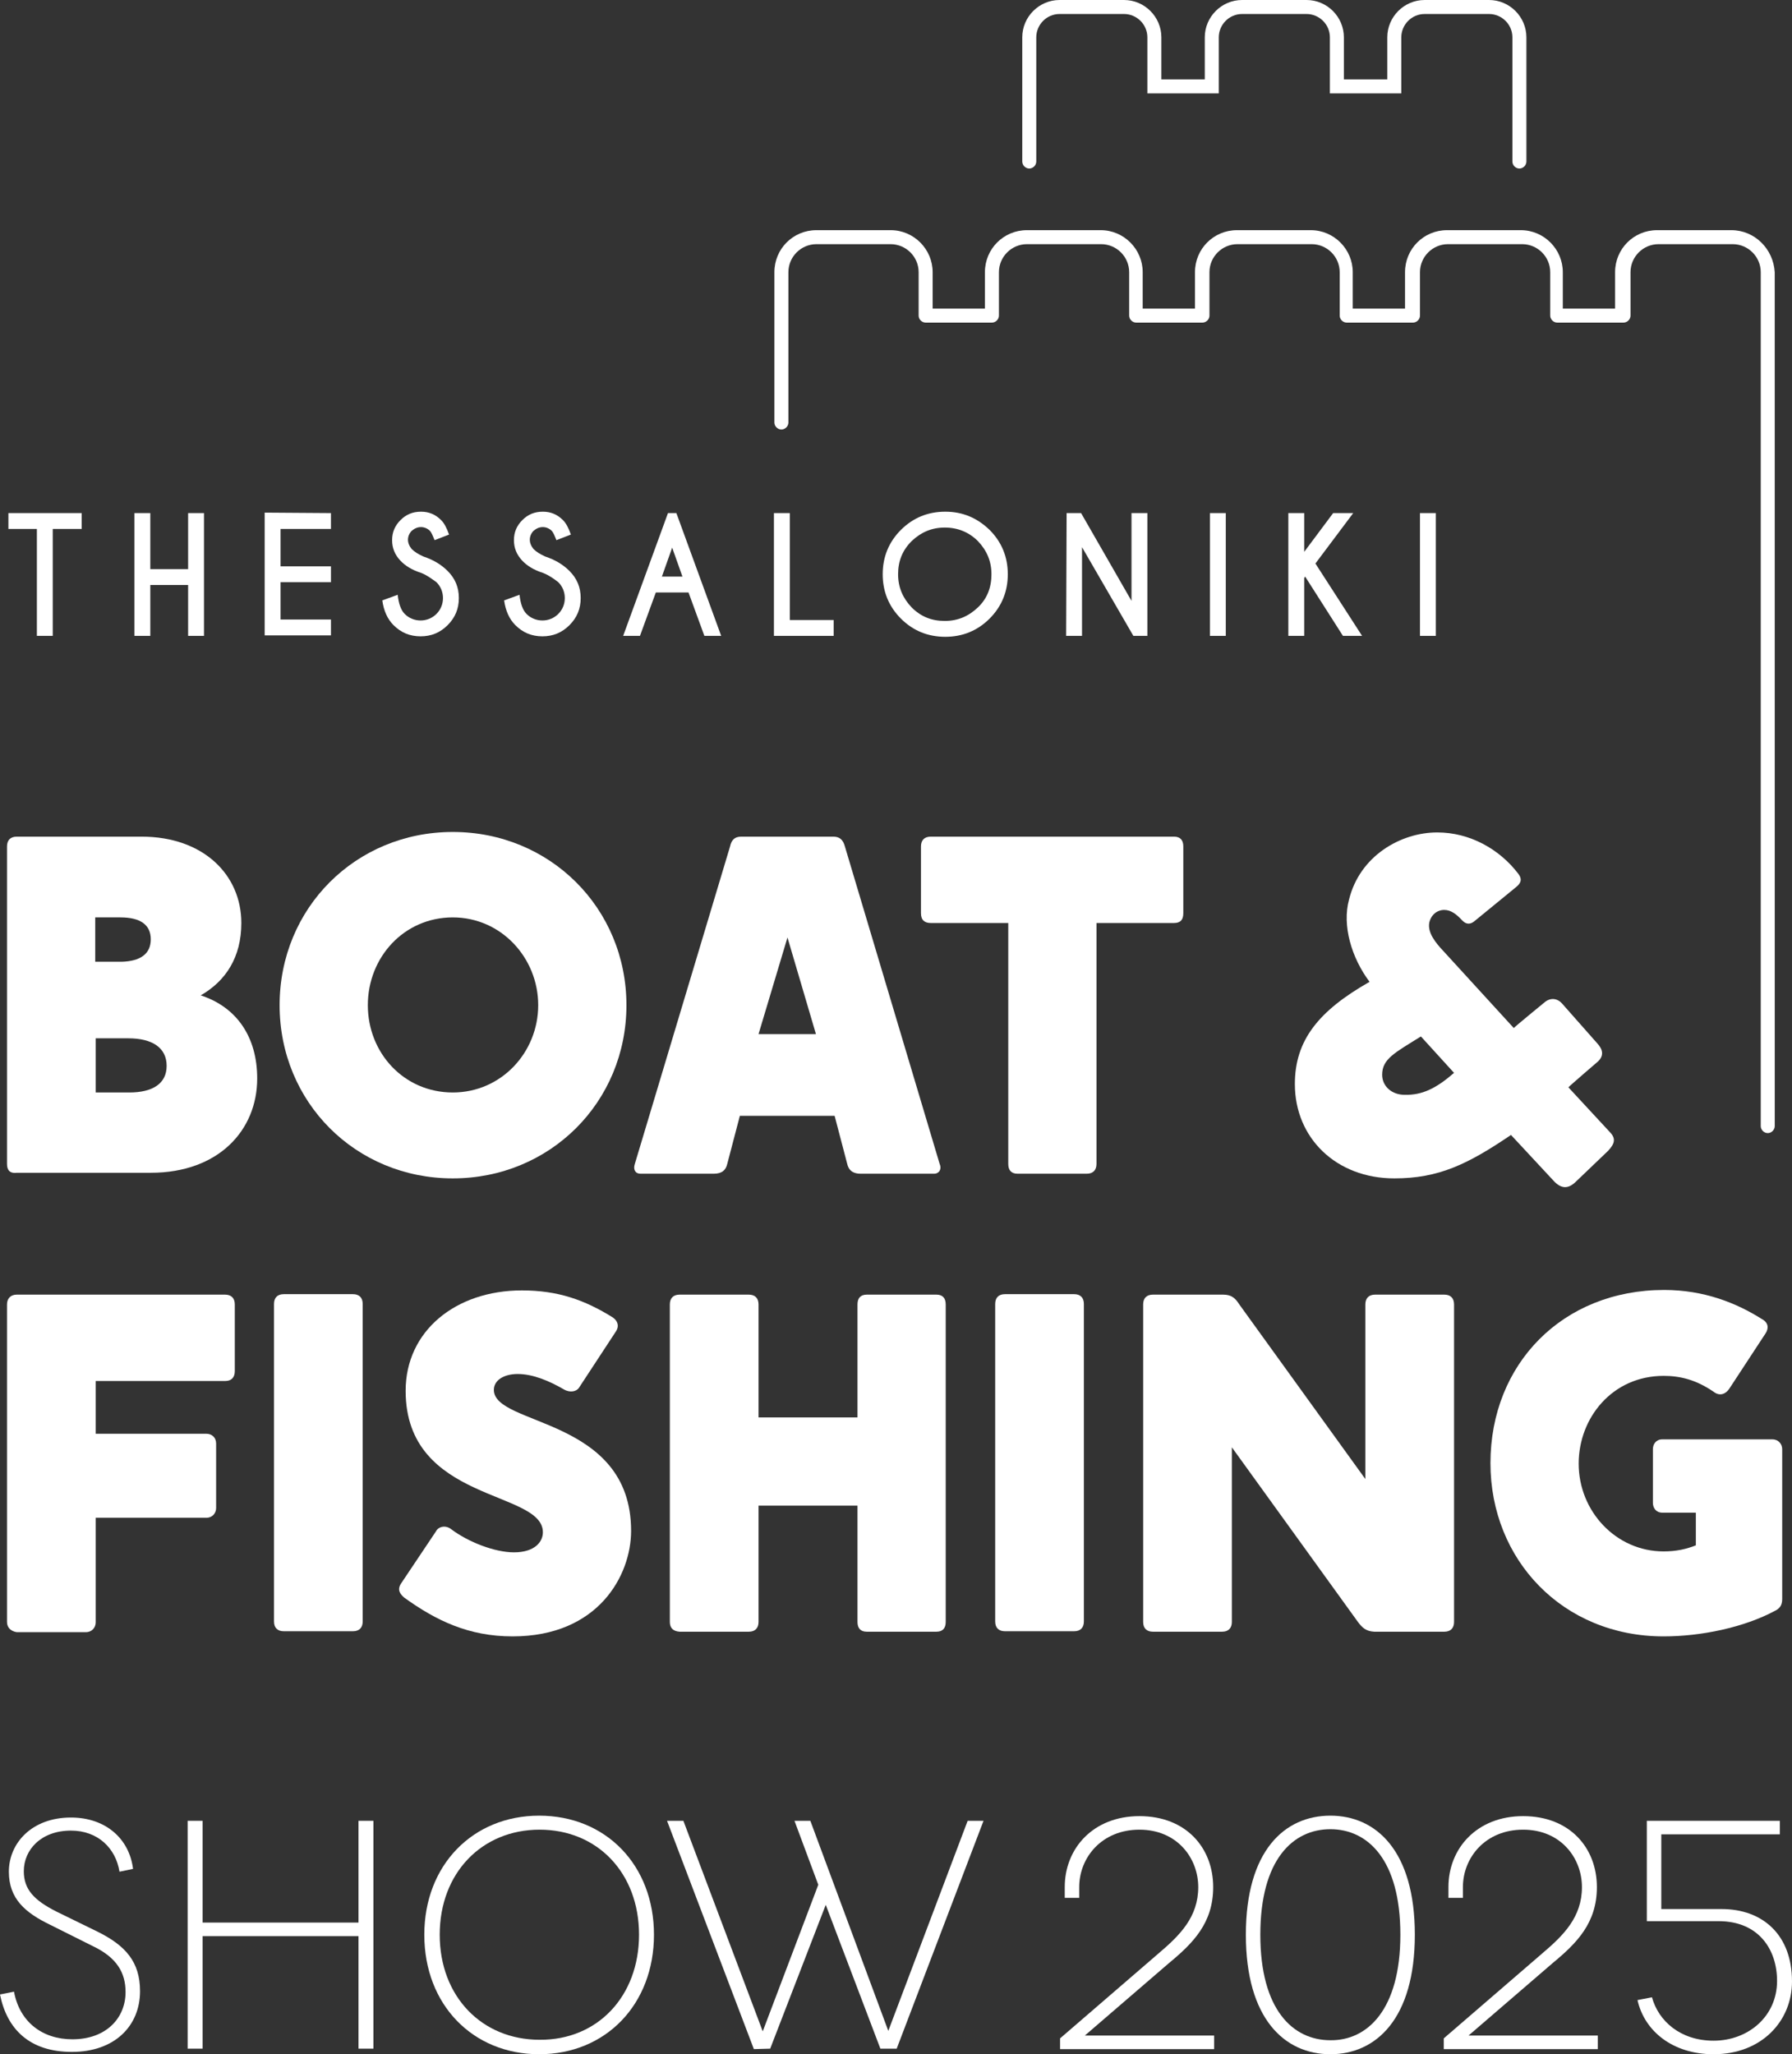 <?xml version="1.0" encoding="UTF-8"?>
<!-- Generator: Adobe Illustrator 26.1.0, SVG Export Plug-In . SVG Version: 6.00 Build 0)  -->
<svg xmlns="http://www.w3.org/2000/svg" xmlns:xlink="http://www.w3.org/1999/xlink" version="1.1" id="Layer_1" x="0px" y="0px" viewBox="0 0 383.9 440" style="enable-background:new 0 0 383.9 440;" xml:space="preserve">
<rect x="0" y="0" width="383.9" height="440" fill="#333333" stroke="none"/>
<style type="text/css">
	.st0{fill:#FFFFFF;}
</style>
<g>
	<g id="XMLID_00000127738425806083081600000006889650828620257170_">
		<path class="st0" d="M0,427.2l3-0.6c1.2,6.5,6.1,10.2,12.5,10.2c7.3,0,11.4-4.6,11.4-10.1c0-4.1-1.8-7.4-7.1-9.9l-9-4.5    c-5.4-2.6-8.9-5.6-8.9-11.4c0-6.1,4.9-11.6,13.3-11.6c7.4,0,12.5,4.5,13.3,11l-2.9,0.6c-0.8-5-4.6-8.8-10.4-8.8    c-6.4,0-10.1,4.1-10.1,8.7c0,3.9,2.2,6.2,6.9,8.6l8.8,4.3c6.1,3,9.2,6.5,9.2,12.8c0,7.4-5.4,13-14.6,13    C6.4,439.5,1.5,434.7,0,427.2z"></path>
		<path class="st0" d="M40.2,438.9V390h3.2v21.8h33.4V390h3.2v48.8h-3.2v-24.1H43.4v24.1H40.2z"></path>
		<path class="st0" d="M90.9,414.4c0-14.9,10.4-25.5,24.6-25.5c14.3,0,24.6,10.6,24.6,25.5S129.8,440,115.5,440    C101.3,440,90.9,429.4,90.9,414.4z M136.9,414.4c0-13.2-8.9-22.5-21.3-22.5c-12.4,0-21.4,9.3-21.4,22.5c0,13.2,9,22.5,21.4,22.5    C128,437,136.9,427.6,136.9,414.4z"></path>
		<path class="st0" d="M161.5,438.9L142.9,390h3.5l17,45.1l11.9-31.4l-5.1-13.7h3.4l16.7,45l17-45h3.4l-18.6,48.8h-3.5L176.9,408    L165,438.8L161.5,438.9L161.5,438.9z"></path>
		<path class="st0" d="M227.1,438.9v-2.3l21.1-18.2c4.6-3.9,8.5-7.8,8.5-14.2c0-6.2-4.5-12.3-12.6-12.3c-8.1,0-12.9,6-12.9,12.3v2.3    h-3.1v-2.3c0-8.3,6.1-15.2,16-15.2c10,0,15.8,6.8,15.8,15.2c0,7.7-4.3,12-9.5,16.3l-18,15.5h27.7v2.9H227.1z"></path>
		<path class="st0" d="M266.9,414.4c0-18,8.3-25.5,18.1-25.5c9.8,0,18.1,7.5,18.1,25.5S294.8,440,285,440    C275.2,440,266.9,432.4,266.9,414.4z M300,414.4c0-16.1-7-22.6-15-22.6c-8,0-15,6.5-15,22.6s7,22.6,15,22.6    C292.9,437.1,300,430.5,300,414.4z"></path>
		<path class="st0" d="M309.3,438.9v-2.3l21.1-18.2c4.6-3.9,8.5-7.8,8.5-14.2c0-6.2-4.5-12.3-12.6-12.3c-8.1,0-12.9,6-12.9,12.3v2.3    h-3.1v-2.3c0-8.3,6.1-15.2,16-15.2c10,0,15.8,6.8,15.8,15.2c0,7.7-4.3,12-9.5,16.3l-18,15.5h27.7v2.9H309.3z"></path>
		<path class="st0" d="M350.8,428.4l3.1-0.6c1.4,5.1,6.1,9.3,13.2,9.3c7.4,0,13.6-5.2,13.6-12.8c0-6.8-4-12.8-12.5-12.8h-15.4V390    h28.5v2.9h-25.4v16h12.9c8.9,0,15.1,5.6,15.1,15.5c0,8.5-6.5,15.6-16.8,15.6C358.4,440,352.3,435.1,350.8,428.4z"></path>
	</g>
	<g id="XMLID_00000034088663045609716070000012831066637169202860_">
		<path id="XMLID_00000158736055266409720470000009278444470666147983_" class="st0" d="M1.5,249.3v-68c0-1.3,0.7-2.1,2.1-2.1h26.7    c13.3,0,21.4,8.2,21.4,18.5c0,7.3-3.3,12.4-8.7,15.5c7.7,2.5,12.1,8.9,12.1,17.8c0,11.1-8.3,20.2-22.8,20.2H3.6    C2,251.4,1.5,250.5,1.5,249.3z M32.3,201.2c0-3.1-2.2-4.7-6.5-4.7h-5.4v9.5H26C30.1,205.9,32.3,204.3,32.3,201.2z M35.7,228.3    c0-3.9-3.1-5.9-8.2-5.9h-7v11.6h7.2C32.7,234,35.7,232.1,35.7,228.3z"></path>
		<path id="XMLID_00000062910472270692731490000008472196821852351400_" class="st0" d="M134.2,215.3c0,20.8-16.4,37.1-37.2,37.1    s-37.1-16.3-37.1-37.1s16.3-37.1,37.1-37.1S134.2,194.5,134.2,215.3z M115.3,215.3c0-10.1-7.9-18.8-18.3-18.8    c-10.5,0-18.2,8.6-18.2,18.8S86.5,234,97,234C107.4,234,115.3,225.4,115.3,215.3z"></path>
		<path id="XMLID_00000174563518603050283630000007801476278466590641_" class="st0" d="M136,249.3l20.4-68c0.3-1.4,1-2.1,2.4-2.1    h19.7c1.3,0,2.1,0.6,2.5,2.1l20.3,68c0.5,1.1-0.1,2.1-1.2,2.1h-15.7c-1.3,0-2.5-0.4-2.9-2.1l-2.7-10.3h-20.3l-2.7,10.3    c-0.3,1.3-1.1,2.1-2.9,2.1h-15.7C136.1,251.4,135.6,250.5,136,249.3z M162.5,221.5h12.3l-6.1-20.7L162.5,221.5z"></path>
		<path id="XMLID_00000079468316026976465880000015153249481757623460_" class="st0" d="M216,249.3v-51.6h-16.6    c-1.3,0-2.1-0.6-2.1-2.1v-14.3c0-1.3,0.7-2.1,2.1-2.1h52.1c1.3,0,2,0.7,2,2.1v14.3c0,1.4-0.6,2.1-2,2.1h-16.6v51.6    c0,1.3-0.7,2.1-2.1,2.1h-14.8C216.6,251.4,216,250.6,216,249.3z"></path>
		<path id="XMLID_00000049188780004728083350000004662131399743988620_" class="st0" d="M331,214.6c1.3-1,2.7-0.7,3.6,0.3l7.6,8.6    c1.1,1.2,1.5,2.5,0.2,3.8c0,0-6.4,5.5-6.4,5.6l8.8,9.5c1.4,1.4,1.2,2.5-0.3,4.1l-7,6.7c-1.6,1.5-3,1.4-4.5-0.1l-9.3-10    c-9.3,6.3-15.5,9.3-25,9.3c-12.4,0-21.3-8.6-21.3-20.2c0-9.4,5.1-15.7,16-21.9c-3.9-5.2-5.9-12.1-4.4-17.6    c2.3-9.4,11.1-14.4,18.9-14.4c6.9,0,13.3,3.5,17.4,8.9c0.8,1.1,0.6,1.9-0.5,2.8l-8.8,7.2c-0.9,0.8-1.8,0.9-2.7,0    c-1.2-1.3-2.4-2.3-3.9-2.3c-1.5,0-2.8,1-3.2,2.7c-0.4,2.1,1.2,4.2,3.1,6.2l15,16.4C324.4,220,331,214.6,331,214.6z M311.5,229.8    l-7.1-7.8c-5.6,3.5-8.3,4.8-8.3,8.2c0,2.5,2.1,4.3,4.8,4.3C304.7,234.6,307.7,233.1,311.5,229.8z"></path>
		<path id="XMLID_00000047770875740625542170000016831912606799912376_" class="st0" d="M1.5,347.4v-68c0-1.3,0.8-2.1,2.1-2.1h44.6    c1.3,0,2.1,0.7,2.1,2.1v14.3c0,1.2-0.6,2.1-2.1,2.1H20.5v11.3h23.7c1.2,0,2.1,0.8,2.1,2.1V323c0,1.1-0.8,2.1-2.1,2.1H20.5v22.4    c0,1.2-0.9,2.1-2.1,2.1H3.6C2.3,349.4,1.5,348.6,1.5,347.4z"></path>
		<path id="XMLID_00000111182494172082295510000014066944372936043942_" class="st0" d="M60.8,349.4c-1.3,0-2.1-0.7-2.1-2.1v-68    c0-1.3,0.7-2.1,2.1-2.1h14.8c1.3,0,2.1,0.7,2.1,2.1v68c0,1.3-0.7,2.1-2.1,2.1H60.8z"></path>
		<path id="XMLID_00000086679783205499398400000013441426446320175238_" class="st0" d="M120.8,297.6c-3.1-1.8-6.6-3.3-9.9-3.3    c-2.9,0-5.1,1.3-5.1,3.4c0,7.8,29.4,5.8,29.4,30.2c0,9.5-7,22.6-25.4,22.6c-9.4,0-16.4-3.4-23.2-8.3c-0.8-0.7-1.6-1.6-0.7-3    l7.5-11.2c0.5-1,2-1.4,3.2-0.5c3.7,2.8,9.4,5,13.5,5c4.4,0,6.2-2.2,6.2-4.3c0-9.1-29.4-6.3-29.4-30.3c0-12.8,10.7-21.5,24.9-21.5    c7.7,0,13.4,2,19.5,5.8c1,0.7,1.4,1.8,0.7,2.9l-8,12.2C123.5,298,122.2,298.4,120.8,297.6z"></path>
		<path id="XMLID_00000150784791399191363180000017970292089035604631_" class="st0" d="M143.5,347.4v-68c0-1.3,0.7-2.1,2.1-2.1    h14.8c1.3,0,2.1,0.7,2.1,2.1v24.2h21.2v-24.2c0-1.3,0.6-2.1,2-2.1h14.9c1.3,0,2,0.7,2,2.1v68c0,1.3-0.6,2.1-2,2.1h-14.9    c-1.4,0-2-0.8-2-2.1v-24.9h-21.2v24.9c0,1.3-0.7,2.1-2.1,2.1h-14.8C144.2,349.4,143.5,348.7,143.5,347.4z"></path>
		<path id="XMLID_00000119119047986125926970000012701566292046565562_" class="st0" d="M215.3,349.4c-1.3,0-2.1-0.7-2.1-2.1v-68    c0-1.3,0.7-2.1,2.1-2.1h14.8c1.3,0,2.1,0.7,2.1,2.1v68c0,1.3-0.7,2.1-2.1,2.1H215.3z"></path>
		<path id="XMLID_00000152962191524845451730000008189854659950725566_" class="st0" d="M290.9,347.4l-27-37.4v37.4    c0,1.3-0.7,2.1-2.1,2.1H247c-1.3,0-2.1-0.7-2.1-2.1v-68c0-1.3,0.7-2.1,2.1-2.1h15c1.8,0,2.6,0.7,3.5,2.1l27,37.4v-37.4    c0-1.3,0.7-2.1,2.1-2.1h14.8c1.3,0,2.1,0.7,2.1,2.1v68c0,1.3-0.7,2.1-2.1,2.1h-15C292.6,349.4,291.8,348.6,290.9,347.4z"></path>
		<path id="XMLID_00000039120214205287001300000013823486945416965281_" class="st0" d="M356.1,324c-1.3,0-2-1-2-2.1v-11.5    c0-1.1,0.7-2.1,2-2.1h23.6c1.3,0,2.1,1,2.1,2.1v32.1c0,1.3-0.5,2-1.5,2.5c-6.7,3.6-15.9,5.5-23.9,5.5c-21.6,0-37.1-16.4-37.1-37.1    c0-21.3,15.5-37.1,37.2-37.1c8.6,0,15.5,2.8,20.9,6.2c1.5,0.8,1.5,2,0.9,3l-7.8,11.9c-0.7,1.1-2,1.8-3.4,0.7    c-3.8-2.6-7.2-3.4-10.7-3.4c-11,0-18.2,9-18.2,18.8c0,10.2,8,18.8,18.2,18.8c2.7,0,4.9-0.5,6.9-1.3V324L356.1,324L356.1,324z"></path>
	</g>
	<g id="XMLID_00000157290449114446126080000005715826444099447953_">
		<g id="XMLID_00000026158314290020232060000003205860709735461005_">
			<path class="st0" d="M11.3,113.3v22.9H7.9v-22.9H1.8v-3.4h15.7v3.4H11.3z"></path>
		</g>
		<g id="XMLID_00000132781994985339557390000010071164873757643145_">
			<path class="st0" d="M32.2,125.3v10.9h-3.4v-26.3h3.4v12h8.1v-12h3.4v26.3h-3.4v-10.9H32.2z"></path>
		</g>
		<g id="XMLID_00000074416578456908987070000002437500101104617361_">
			<path class="st0" d="M70.9,109.9v3.4H60.1v8h10.8v3.4H60.1v8h10.8v3.4H56.7v-26.3L70.9,109.9L70.9,109.9z"></path>
		</g>
		<g id="XMLID_00000155139763682624322870000002244558301886612637_">
			<path class="st0" d="M90.2,122.7c-1.9-0.6-3.4-1.5-4.5-2.7s-1.7-2.6-1.7-4.3c0-1.7,0.6-3.1,1.8-4.3c1.2-1.2,2.6-1.8,4.4-1.8     c1.7,0,3.1,0.6,4.3,1.8c0.7,0.7,1.2,1.7,1.7,3.1l-3.1,1.2c-0.4-1-0.7-1.7-1-2c-0.5-0.5-1.2-0.8-1.9-0.8c-0.8,0-1.4,0.3-2,0.8     c-0.5,0.5-0.8,1.2-0.8,1.9s0.3,1.4,0.8,2c0.6,0.6,1.4,1.1,2.5,1.6c2.1,0.7,3.8,1.7,5.2,3.1c1.6,1.6,2.4,3.5,2.4,5.8     c0,2.3-0.8,4.2-2.4,5.8c-1.6,1.6-3.5,2.4-5.8,2.4c-2.3,0-4.2-0.8-5.8-2.4c-1.3-1.3-2.1-3.1-2.4-5.3l3.3-1.2     c0.2,1.9,0.7,3.3,1.5,4.1c0.9,0.9,2.1,1.4,3.4,1.4c1.3,0,2.5-0.5,3.4-1.4c0.9-0.9,1.4-2.1,1.4-3.4c0-1.3-0.5-2.5-1.4-3.4     C92.5,124,91.5,123.2,90.2,122.7z"></path>
		</g>
		<g id="XMLID_00000134949695228256297860000016127636307545973633_">
			<path class="st0" d="M116.3,122.7c-1.9-0.6-3.4-1.5-4.5-2.7s-1.7-2.6-1.7-4.3c0-1.7,0.6-3.1,1.8-4.3c1.2-1.2,2.6-1.8,4.4-1.8     c1.7,0,3.1,0.6,4.3,1.8c0.7,0.7,1.2,1.7,1.7,3.1l-3.1,1.2c-0.4-1-0.7-1.7-1-2c-0.5-0.5-1.2-0.8-1.9-0.8c-0.8,0-1.4,0.3-2,0.8     c-0.5,0.5-0.8,1.2-0.8,1.9s0.3,1.4,0.8,2c0.6,0.6,1.4,1.1,2.5,1.6c2.1,0.7,3.8,1.7,5.2,3.1c1.6,1.6,2.4,3.5,2.4,5.8     c0,2.3-0.8,4.2-2.4,5.8c-1.6,1.6-3.5,2.4-5.8,2.4c-2.3,0-4.2-0.8-5.8-2.4c-1.3-1.3-2.1-3.1-2.4-5.3l3.3-1.2     c0.2,1.9,0.7,3.3,1.5,4.1c0.9,0.9,2.1,1.4,3.4,1.4c1.3,0,2.5-0.5,3.4-1.4c0.9-0.9,1.4-2.1,1.4-3.4c0-1.3-0.5-2.5-1.4-3.4     C118.7,124,117.6,123.2,116.3,122.7z"></path>
		</g>
		<g id="XMLID_00000081638969512924445200000013486719253804942523_">
			<path class="st0" d="M144.9,109.9l9.6,26.3h-3.6l-3.4-9.3h-7l-3.4,9.3h-3.6l9.6-26.3H144.9z M146.2,123.5l-2.2-6.2l-2.2,6.2     H146.2z"></path>
		</g>
		<g id="XMLID_00000093873898933711309400000010052075861122197142_">
			<path class="st0" d="M165.8,136.2v-26.3h3.4v22.9h9.4v3.4L165.8,136.2L165.8,136.2z"></path>
		</g>
		<g id="XMLID_00000110449161168207226370000006876295648541096629_">
			<path class="st0" d="M212,113.5c2.6,2.6,3.9,5.8,3.9,9.5s-1.3,6.9-3.9,9.5s-5.8,3.9-9.5,3.9c-3.7,0-6.9-1.3-9.5-3.9     c-2.6-2.6-3.9-5.8-3.9-9.5s1.3-6.9,3.9-9.5s5.8-3.9,9.5-3.9C206.2,109.6,209.3,110.9,212,113.5z M202.4,113c-2.8,0-5.1,1-7.1,2.9     c-2,2-2.9,4.3-2.9,7.1s1,5.1,2.9,7.1c2,2,4.3,2.9,7.1,2.9c2.8,0,5.1-1,7.1-2.9s2.9-4.3,2.9-7.1s-1-5.1-2.9-7.1     C207.6,114,205.2,113,202.4,113z"></path>
		</g>
		<g id="XMLID_00000172440751745157946880000004323052201761316793_">
			<path class="st0" d="M228.5,109.9h3.1l10.8,18.8v-18.8h3.4v26.3h-3l-11-19v19h-3.4L228.5,109.9L228.5,109.9z"></path>
		</g>
		<g id="XMLID_00000084492707084570275530000010650411407706289545_">
			<path class="st0" d="M262.6,109.9v26.3h-3.4v-26.3H262.6z"></path>
		</g>
		<g id="XMLID_00000054268130321373903880000007384351806462628482_">
			<path class="st0" d="M279.4,123.8v12.4H276v-26.3h3.4v8.3l6.2-8.3h4.3l-8.1,10.8l10,15.5h-4.1l-8.1-12.7L279.4,123.8z"></path>
		</g>
		<g id="XMLID_00000021082162201284704930000015658825621441244805_">
			<path class="st0" d="M307.6,109.9v26.3h-3.4v-26.3H307.6z"></path>
		</g>
	</g>
	<g id="XMLID_00000103959504613271434540000015740167698552796805_">
		<g id="XMLID_00000124159569120576449560000000001284771103090093_">
			<g id="XMLID_00000043417764771212497430000003927935102197389751_">
				<path class="st0" d="M370.9,49.3h-15.9c-5,0-9,4-9,9v7.8h-11.2v-7.8c0-4.9-4-9-9-9H310c-5,0-9,4-9,9v7.8h-11.2v-7.8      c0-4.9-4-9-9-9H265c-5,0-9,4-9,9v7.8h-11.2v-7.8c0-4.9-4-9-9-9H220c-5,0-9,4-9,9v7.8h-11.2v-7.8c0-4.9-4-9-9-9h-15.9      c-5,0-9,4-9,9v32.2c0,0.8,0.7,1.5,1.5,1.5c0.8,0,1.5-0.7,1.5-1.5V58.3c0-3.3,2.7-6,6-6h15.9c3.3,0,6,2.7,6,6v9.3      c0,0.8,0.7,1.5,1.5,1.5h14.2c0.8,0,1.5-0.7,1.5-1.5v-9.3c0-3.3,2.7-6,6-6h15.9c3.3,0,6,2.7,6,6v9.3c0,0.8,0.7,1.5,1.5,1.5h14.2      c0.8,0,1.5-0.7,1.5-1.5v-9.3c0-3.3,2.7-6,6-6h15.9c3.3,0,6,2.7,6,6v9.3c0,0.8,0.7,1.5,1.5,1.5h14.2c0.8,0,1.5-0.7,1.5-1.5v-9.3      c0-3.3,2.7-6,6-6h15.9c3.3,0,6,2.7,6,6v9.3c0,0.8,0.7,1.5,1.5,1.5h14.2c0.8,0,1.5-0.7,1.5-1.5v-9.3c0-3.3,2.7-6,6-6h15.9      c3.3,0,6,2.7,6,6v182.9c0,0.8,0.7,1.5,1.5,1.5s1.5-0.7,1.5-1.5V58.3C379.9,53.3,375.9,49.3,370.9,49.3z"></path>
			</g>
		</g>
		<g id="XMLID_00000155107295257486005980000007686179207280165508_">
			<g id="XMLID_00000165216928716246549730000004842730777128167096_">
				<path class="st0" d="M220.5,36.1c0.8,0,1.5-0.7,1.5-1.5V8c0-2.7,2.2-5,5-5h13.8c2.7,0,5,2.2,5,5v12h15.3V8c0-2.7,2.2-5,5-5h13.8      c2.7,0,5,2.2,5,5v12h15.3V8c0-2.7,2.2-5,5-5h13.8c2.7,0,5,2.2,5,5v26.6c0,0.8,0.7,1.5,1.5,1.5s1.5-0.7,1.5-1.5V8      c0-4.4-3.6-8-8-8h-13.8c-4.4,0-8,3.6-8,8v9h-9.3V8c0-4.4-3.6-8-8-8h-13.8c-4.4,0-8,3.6-8,8v9h-9.3V8c0-4.4-3.6-8-8-8H227      c-4.4,0-8,3.6-8,8v26.6C219,35.4,219.7,36.1,220.5,36.1z"></path>
			</g>
		</g>
	</g>
</g>
</svg>
